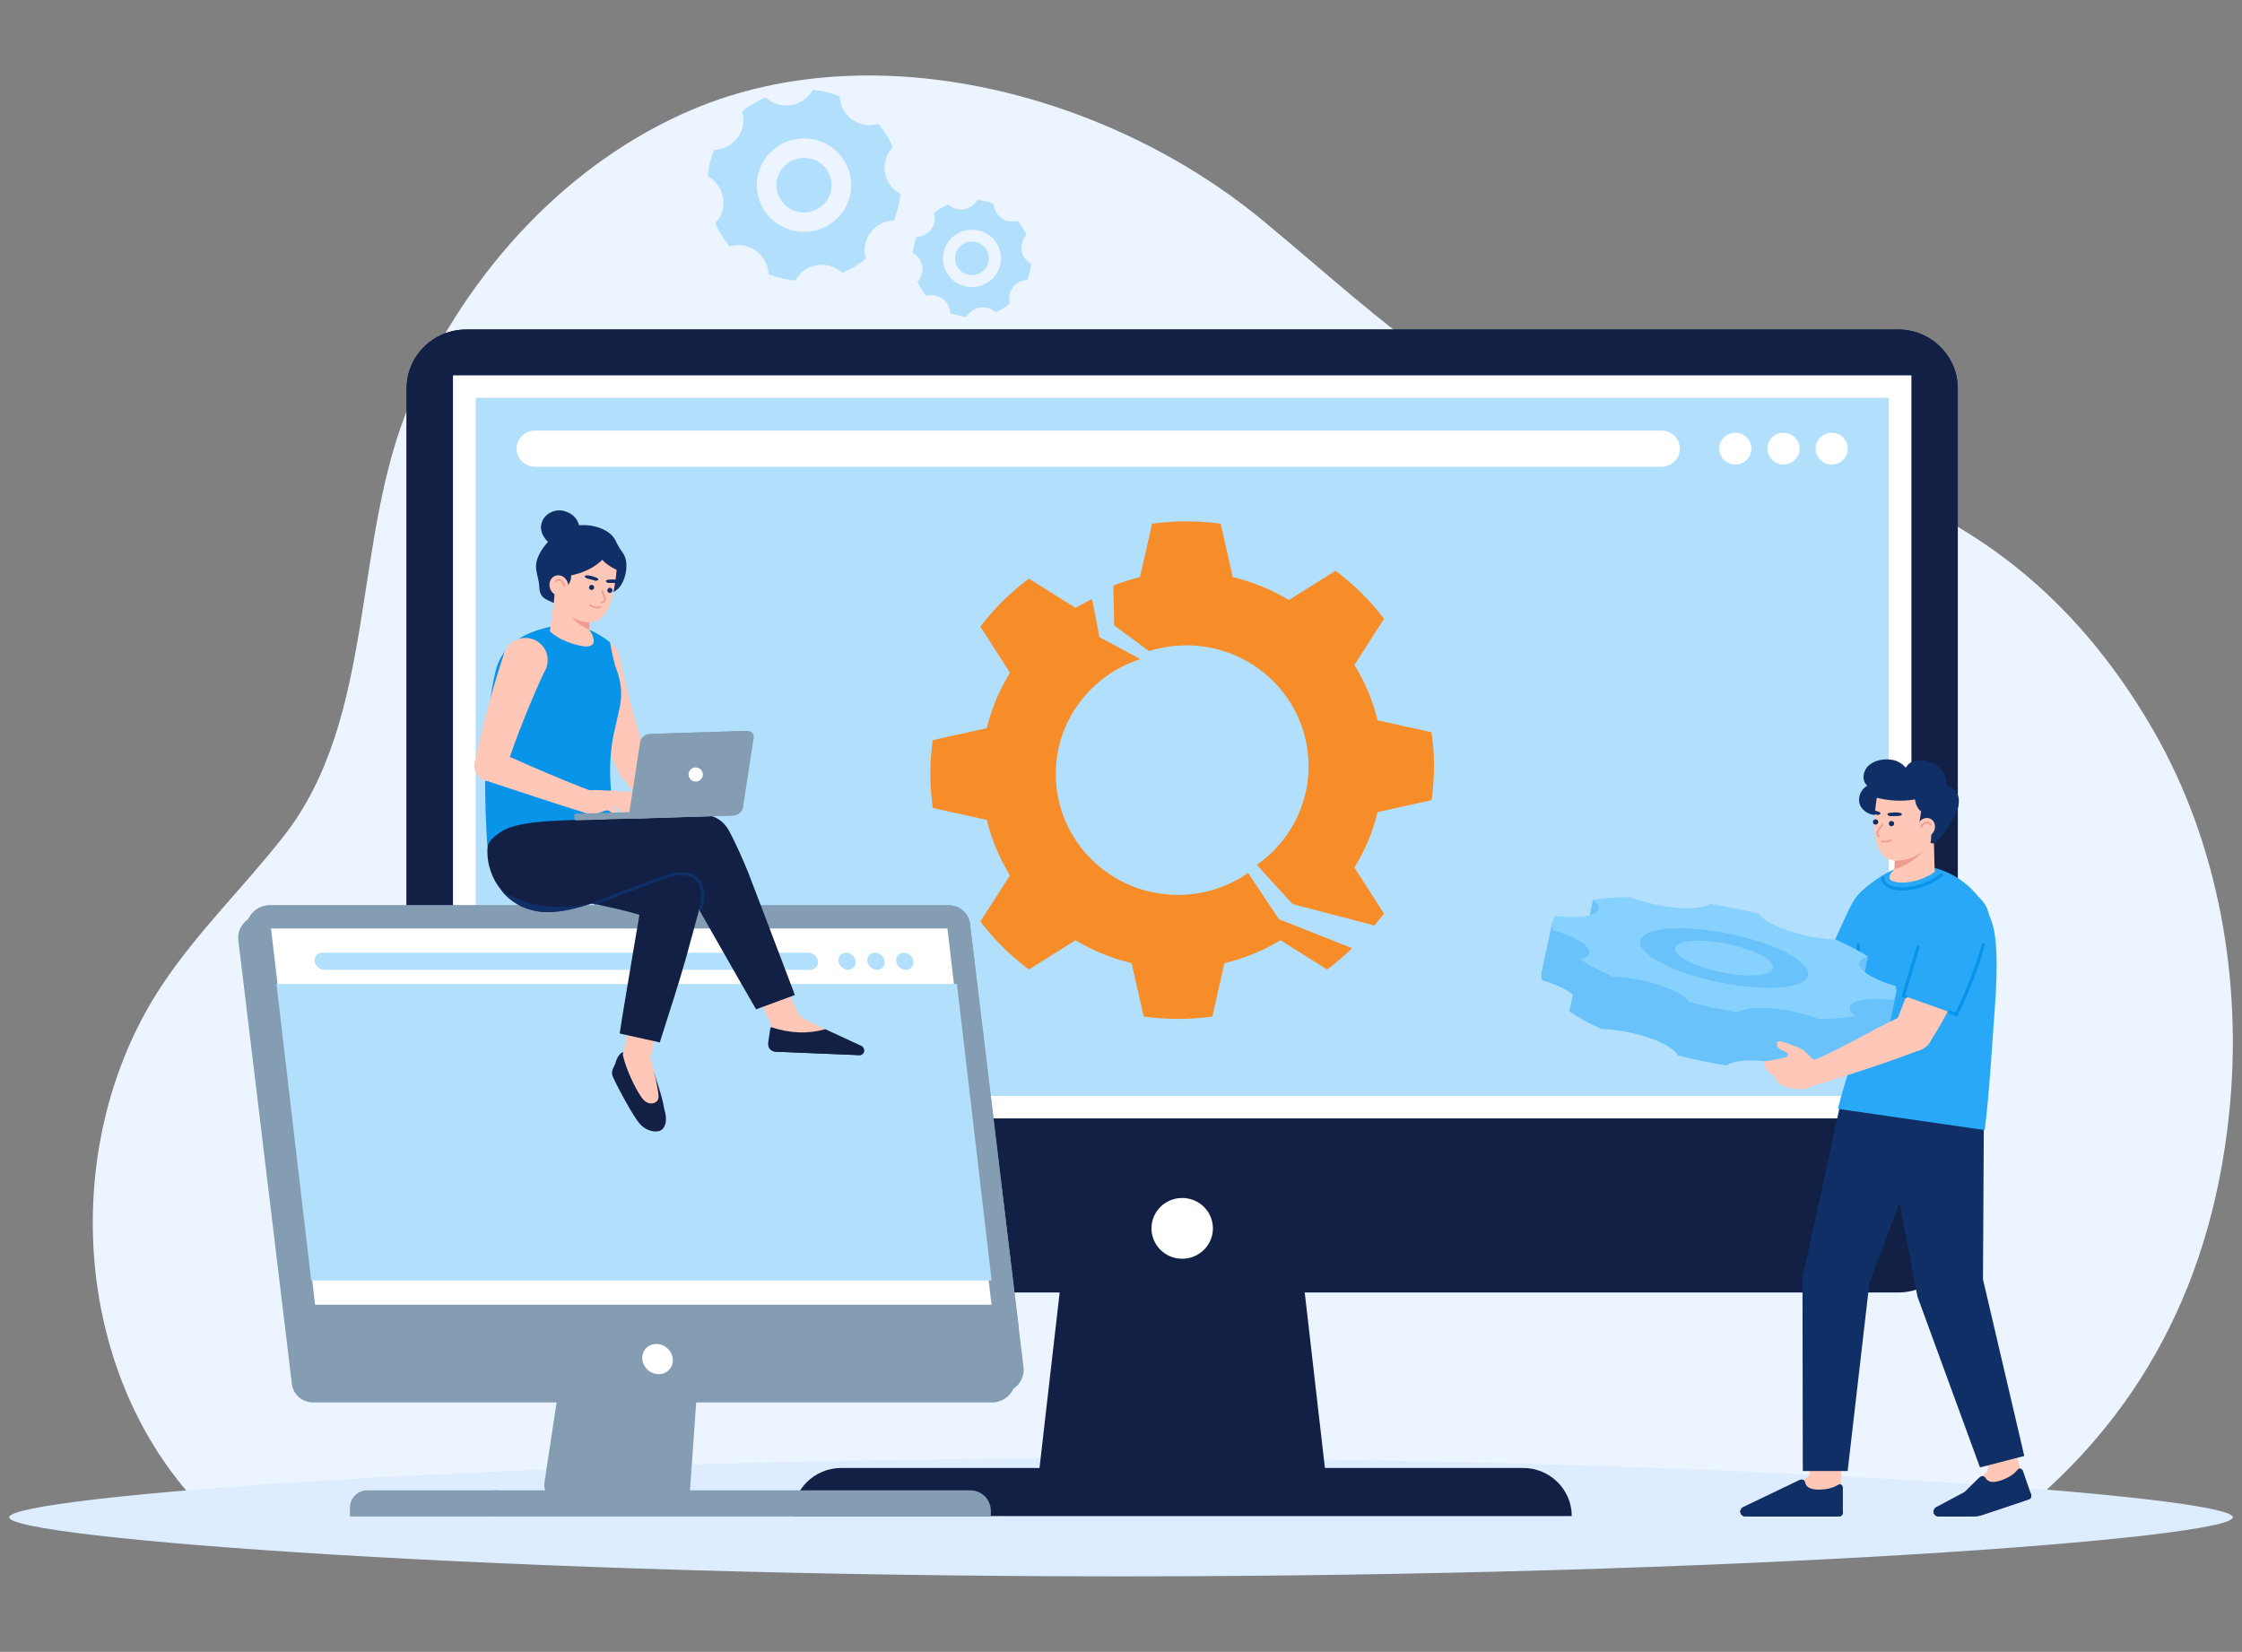 <svg xmlns="http://www.w3.org/2000/svg" width="490" height="361" viewBox="0 0 490 361" fill="none"><rect x="0" y="0" width="490" height="361" fill="#808080" stroke="none"/><g clip-path="url(#clip0_13806_54554)"><path d="M439.041 332.514H47.134C44.155 329.705 41.367 326.687 38.813 323.425C15.229 293.339 14.204 247.196 35.444 215.244C43.215 203.555 53.072 194.109 61.929 182.841C82.583 156.565 76.714 117.782 89.871 87.478C102.343 58.758 124.637 35.171 151.493 23.869C191.294 7.119 242.366 20.509 275.754 47.997C303.383 70.744 324.493 93.446 360.224 96.159C405.238 99.578 444.358 114.149 470.583 159.541C484.834 184.21 490.172 214.257 487.207 243.22C483.013 284.198 464.522 312.831 439.039 332.509L439.041 332.514Z" fill="#ECF5FF"></path><path d="M245 318.685C110.793 318.685 2 326.994 2 331.591C2 336.189 110.793 344.5 245 344.5C379.207 344.5 488 336.191 488 331.591C488 326.992 379.207 318.683 245 318.683V318.685Z" fill="#DDEDFF"></path><path d="M159.461 53.835C161.365 53.286 163.488 53.571 165.219 54.811C166.951 56.051 167.886 57.958 167.953 59.917C169.82 60.644 171.785 61.11 173.785 61.292C174.739 59.572 176.445 58.288 178.556 57.954C180.667 57.62 182.692 58.313 184.14 59.651C185.042 59.263 185.927 58.814 186.79 58.291C187.665 57.761 188.482 57.175 189.249 56.546C188.694 54.663 188.982 52.563 190.234 50.852C191.488 49.14 193.418 48.213 195.399 48.149C196.135 46.302 196.605 44.36 196.791 42.382C195.051 41.439 193.753 39.752 193.413 37.664C193.076 35.579 193.778 33.576 195.13 32.143C194.739 31.252 194.282 30.375 193.755 29.523C193.22 28.659 192.626 27.851 191.99 27.091C190.086 27.639 187.963 27.354 186.232 26.114C184.5 24.874 183.565 22.967 183.498 21.008C181.631 20.281 179.664 19.816 177.666 19.633C176.712 21.353 175.006 22.637 172.895 22.971C170.784 23.306 168.759 22.612 167.311 21.274C166.409 21.662 165.524 22.111 164.661 22.635C163.786 23.164 162.969 23.75 162.202 24.38C162.757 26.262 162.469 28.362 161.217 30.074C159.963 31.785 158.033 32.712 156.052 32.776C155.316 34.623 154.846 36.566 154.66 38.543C156.4 39.486 157.698 41.173 158.038 43.261C158.375 45.346 157.673 47.349 156.321 48.782C156.712 49.674 157.169 50.55 157.696 51.402C158.231 52.266 158.825 53.074 159.461 53.835ZM170.328 31.765C175.187 28.817 181.542 30.321 184.523 35.126C187.505 39.931 185.984 46.215 181.125 49.163C176.266 52.11 169.911 50.606 166.93 45.801C163.948 40.996 165.469 34.712 170.328 31.765Z" fill="#B2E0FC"></path><path d="M170.584 43.584C168.84 40.776 169.73 37.099 172.572 35.377C175.414 33.653 179.131 34.533 180.872 37.342C182.616 40.151 181.727 43.828 178.885 45.55C176.043 47.274 172.326 46.393 170.584 43.584Z" fill="#B2E0FC"></path><path d="M202.438 64.678C203.607 64.342 204.912 64.516 205.974 65.277C207.037 66.037 207.612 67.209 207.653 68.413C208.801 68.86 210.008 69.145 211.235 69.259C211.82 68.204 212.868 67.414 214.164 67.209C215.46 67.003 216.704 67.429 217.594 68.251C218.148 68.013 218.692 67.736 219.221 67.416C219.759 67.09 220.261 66.731 220.732 66.344C220.392 65.189 220.567 63.899 221.338 62.848C222.107 61.797 223.292 61.228 224.509 61.188C224.961 60.054 225.249 58.862 225.363 57.647C224.294 57.067 223.496 56.032 223.29 54.751C223.084 53.469 223.513 52.239 224.344 51.36C224.103 50.814 223.824 50.276 223.499 49.752C223.169 49.223 222.805 48.724 222.415 48.259C221.246 48.595 219.942 48.421 218.879 47.66C217.817 46.9 217.242 45.729 217.2 44.524C216.052 44.077 214.846 43.792 213.619 43.678C213.033 44.733 211.985 45.523 210.689 45.729C209.393 45.934 208.149 45.508 207.26 44.686C206.705 44.925 206.162 45.201 205.632 45.521C205.095 45.847 204.593 46.206 204.122 46.593C204.461 47.748 204.286 49.038 203.516 50.089C202.747 51.14 201.561 51.709 200.344 51.749C199.892 52.883 199.605 54.075 199.49 55.291C200.559 55.87 201.357 56.905 201.563 58.187C201.772 59.468 201.34 60.698 200.509 61.577C200.751 62.123 201.03 62.661 201.355 63.185C201.684 63.714 202.049 64.213 202.438 64.678ZM209.112 51.126C212.095 49.316 215.998 50.239 217.829 53.191C219.661 56.14 218.725 60 215.742 61.809C212.758 63.619 208.856 62.697 207.024 59.747C205.193 56.797 206.128 52.937 209.112 51.128V51.126Z" fill="#B2E0FC"></path><path d="M209.267 58.384C208.196 56.66 208.742 54.401 210.488 53.344C212.232 52.285 214.515 52.827 215.586 54.551C216.657 56.275 216.111 58.533 214.365 59.591C212.621 60.65 210.338 60.108 209.267 58.384Z" fill="#B2E0FC"></path><path d="M283.543 268.45H258.374H233.205L226.957 322.819H258.374H289.794L283.543 268.45Z" fill="#112044"></path><path d="M332.876 320.814H183.871C177.993 320.814 173.229 325.525 173.229 331.336H343.516C343.516 325.523 338.751 320.814 332.873 320.814H332.876Z" fill="#112044"></path><path d="M427.882 84.912V269.561C427.882 276.686 422.04 282.463 414.833 282.463H101.914C94.707 282.463 88.865 276.686 88.865 269.561V84.912C88.865 77.786 94.707 72.009 101.914 72.009H414.833C422.04 72.009 427.882 77.786 427.882 84.912Z" fill="#112044"></path><path d="M427.882 84.912V254.438H88.865V84.912C88.865 77.786 94.707 72.009 101.914 72.009H414.833C422.04 72.009 427.882 77.786 427.882 84.912Z" fill="#112044"></path><path d="M417.748 244.417V82.031L99.002 82.031V244.417L417.748 244.417Z" fill="white"></path><path d="M258.373 275.089C262.082 275.089 265.089 272.117 265.089 268.45C265.089 264.783 262.082 261.811 258.373 261.811C254.665 261.811 251.658 264.783 251.658 268.45C251.658 272.117 254.665 275.089 258.373 275.089Z" fill="white"></path><path d="M412.785 239.508V86.938L103.965 86.938V239.508L412.785 239.508Z" fill="#B2E0FC"></path><path d="M363.142 94.105H116.9C114.698 94.105 112.91 95.87 112.91 98.049C112.91 100.229 114.696 101.994 116.9 101.994H363.142C365.344 101.994 367.132 100.229 367.132 98.049C367.132 95.87 365.346 94.105 363.142 94.105Z" fill="white"></path><path d="M379.267 101.521C381.205 101.521 382.777 99.966 382.777 98.049C382.777 96.132 381.205 94.578 379.267 94.578C377.328 94.578 375.756 96.132 375.756 98.049C375.756 99.966 377.328 101.521 379.267 101.521Z" fill="white"></path><path d="M389.798 101.521C391.737 101.521 393.309 99.966 393.309 98.049C393.309 96.132 391.737 94.578 389.798 94.578C387.859 94.578 386.287 96.132 386.287 98.049C386.287 99.966 387.859 101.521 389.798 101.521Z" fill="white"></path><path d="M400.329 101.521C402.268 101.521 403.84 99.966 403.84 98.049C403.84 96.132 402.268 94.578 400.329 94.578C398.39 94.578 396.818 96.132 396.818 98.049C396.818 99.966 398.39 101.521 400.329 101.521Z" fill="white"></path><path d="M279.851 201.024L279.522 200.894L279.397 200.707L272.781 190.777C268.442 193.791 263.166 195.573 257.459 195.573C242.708 195.573 230.751 183.749 230.751 169.164C230.751 157.42 238.508 147.478 249.227 144.046L240.543 139.37L240.283 139.229L240.206 138.828L238.689 130.917C237.451 131.512 236.237 132.141 235.07 132.845L224.871 126.445L224.421 126.788C222.552 128.209 220.794 129.731 219.189 131.32C217.562 132.93 216.022 134.669 214.606 136.495L214.262 136.94L220.733 147.023C218.446 150.725 216.722 154.803 215.662 159.138L203.869 161.743L203.794 162.3C203.49 164.596 203.336 166.906 203.336 169.164C203.336 171.422 203.49 173.734 203.794 176.027L203.869 176.584L215.662 179.189C216.722 183.525 218.443 187.603 220.733 191.304L214.262 201.388L214.606 201.833C216.025 203.659 217.566 205.399 219.189 207.003C220.792 208.588 222.55 210.115 224.421 211.538L224.871 211.881L235.07 205.48C238.816 207.743 242.941 209.446 247.325 210.495L249.957 222.158L250.521 222.23C252.846 222.529 255.182 222.681 257.463 222.681C259.745 222.681 262.076 222.529 264.404 222.23L264.968 222.158L267.602 210.495C271.988 209.446 276.113 207.743 279.859 205.48L290.054 211.883L290.504 211.54C292.291 210.182 293.967 208.723 295.51 207.215L279.855 201.024H279.851Z" fill="#F78D29"></path><path d="M312.955 160.586L312.88 160.029L301.088 157.429C300.027 153.093 298.304 149.013 296.017 145.309L302.492 135.226L302.146 134.781C300.725 132.955 299.181 131.214 297.56 129.606C295.956 128.017 294.198 126.494 292.329 125.074L291.879 124.731L281.684 131.133C277.94 128.871 273.815 127.168 269.431 126.118L266.795 114.456L266.231 114.383C263.903 114.084 261.57 113.933 259.29 113.933C257.011 113.933 254.675 114.084 252.348 114.383L251.784 114.456L249.15 126.118C247.146 126.598 245.206 127.23 243.32 127.974L243.504 136.665L251.125 142.305C253.698 141.489 256.438 141.038 259.286 141.038C274.038 141.038 285.995 152.863 285.995 167.448C285.995 176.362 281.515 184.229 274.675 189.011L282.49 197.58L300.371 202.258C300.975 201.558 301.577 200.854 302.146 200.121L302.492 199.676L296.017 189.592C298.304 185.889 300.027 181.809 301.088 177.473L312.88 174.872L312.955 174.316C313.26 172.02 313.414 169.712 313.414 167.452C313.414 165.192 313.26 162.882 312.955 160.588V160.586Z" fill="#F78D29"></path><path d="M154.933 260.244L150.162 327.784L150.108 328.554H123.005C120.53 328.554 118.638 326.381 118.997 323.961L128.664 260.244H154.933Z" fill="#849DB3"></path><path d="M155.426 260.244L150.655 327.784H124.413C121.938 327.784 120.046 325.602 120.413 323.18L129.955 260.244H155.426Z" fill="#849DB3"></path><path d="M80.263 325.704C78.18 325.704 76.49 327.374 76.49 329.435V331.406H108.81V325.702H80.266L80.263 325.704Z" fill="#849DB3"></path><path d="M212.055 325.704H107.689V331.409H216.555V330.154C216.555 327.696 214.54 325.704 212.055 325.704Z" fill="#849DB3"></path><path d="M216.849 306.491H68.449C66.047 306.491 64.071 304.766 63.788 302.419L62.567 292.302L52.095 205.518C51.741 202.587 54.135 199.936 57.138 199.936H205.536C207.938 199.936 209.913 201.66 210.196 204.008L220.852 292.302L221.891 300.911C222.245 303.842 219.849 306.493 216.849 306.493V306.491Z" fill="#849DB3"></path><path d="M218.654 304.398H70.254C67.851 304.398 65.876 302.674 65.593 300.327L64.372 290.21L53.9 203.426C53.546 200.494 55.94 197.844 58.942 197.844H207.34C209.743 197.844 211.718 199.568 212.001 201.915L222.656 290.21L223.696 298.818C224.05 301.75 221.654 304.4 218.654 304.4V304.398Z" fill="#849DB3"></path><path d="M222.656 290.208H64.372L53.9 203.424C53.546 200.493 55.94 197.842 58.942 197.842H207.34C209.743 197.842 211.718 199.566 212.001 201.913L222.656 290.208Z" fill="#849DB3"></path><path d="M216.7 285.135L207.068 202.915H59.232L68.865 285.135H216.7Z" fill="white"></path><path d="M147.047 297.014C147.189 298.835 145.811 300.31 143.97 300.31C142.128 300.31 140.519 298.833 140.376 297.014C140.232 295.194 141.611 293.717 143.453 293.717C145.295 293.717 146.903 295.194 147.047 297.014Z" fill="white"></path><path d="M68.016 279.842L60.428 215.041H209.138L216.729 279.842H68.016Z" fill="#B2E0FC"></path><path d="M176.672 208.208H70.424C69.382 208.208 68.636 209.043 68.757 210.071C68.878 211.102 69.82 211.935 70.859 211.935H177.108C178.15 211.935 178.896 211.1 178.775 210.071C178.654 209.043 177.712 208.208 176.672 208.208Z" fill="#B2E0FC"></path><path d="M184.922 208.208C183.88 208.208 183.134 209.043 183.255 210.071C183.376 211.102 184.318 211.935 185.357 211.935C186.397 211.935 187.145 211.1 187.024 210.071C186.903 209.043 185.962 208.208 184.922 208.208Z" fill="#B2E0FC"></path><path d="M191.232 208.208C190.191 208.208 189.445 209.043 189.566 210.071C189.686 211.102 190.628 211.935 191.668 211.935C192.708 211.935 193.455 211.1 193.335 210.071C193.214 209.043 192.272 208.208 191.232 208.208Z" fill="#B2E0FC"></path><path d="M197.541 208.208C196.499 208.208 195.753 209.043 195.874 210.071C195.995 211.102 196.937 211.935 197.976 211.935C199.016 211.935 199.764 211.1 199.643 210.071C199.522 209.043 198.581 208.208 197.541 208.208Z" fill="#B2E0FC"></path><path d="M395.725 315.591L395.536 321.136C395.507 321.963 395.544 322.698 394.773 323.018L390.612 325.037C388.441 325.939 389.091 328.303 391.446 328.303H402.315V325.029L402.553 315.593H395.725V315.591Z" fill="#FFC7B7"></path><path d="M401.206 324.771C401.377 324.676 401.764 324.456 401.893 324.404C402.329 324.229 402.762 324.649 402.762 325.11V330.573C402.762 331.035 402.385 331.407 401.918 331.407H381.45C380.839 331.407 380.346 330.918 380.346 330.314C380.346 330.241 380.36 330.156 380.375 330.083C380.448 329.753 380.681 329.464 381.015 329.321L393.205 323.479C393.88 323.149 394.399 323.404 394.53 323.999C394.743 324.977 395.603 325.573 397.633 325.546C399.106 325.528 400.391 325.226 401.208 324.767L401.206 324.771Z" fill="#102F66"></path><path d="M402.762 330.085V330.573C402.762 331.032 402.385 331.406 401.918 331.406H381.45C380.839 331.406 380.346 330.918 380.346 330.314C380.346 330.241 380.36 330.156 380.375 330.083H402.762V330.085Z" fill="#102F66"></path><path d="M402.296 240.937L412.282 236.057L422.429 243.357L408.557 280.461L403.815 321.474H394.01L393.943 279.246L402.296 240.937Z" fill="#102F66"></path><path d="M433.039 315.082L434.368 319.991C434.599 320.793 434.51 321.468 433.882 322.015L430.599 325.249C428.834 326.793 430.22 328.824 432.451 328.076L442.744 324.622L441.477 320.88L439.504 312.912L433.039 315.08V315.082Z" fill="#FFC7B7"></path><path d="M422.604 330.083C422.689 329.748 422.914 329.456 423.251 329.316L429.344 326.069L432.544 322.947C433.079 322.417 433.659 322.5 433.967 323.03C434.109 323.267 434.292 323.448 434.517 323.587C434.884 323.824 435.378 323.921 436.025 323.838C436.419 323.797 436.899 323.685 437.421 323.504C438.803 323.016 439.918 322.32 440.551 321.636C440.678 321.483 440.974 321.148 441.072 321.065C441.438 320.758 441.974 321.023 442.128 321.456L443.184 324.522L443.903 326.626C444.057 327.073 443.818 327.546 443.382 327.686L434.157 330.785C432.929 331.196 431.642 331.408 430.346 331.408H423.687C423.066 331.408 422.572 330.92 422.572 330.307C422.572 330.237 422.587 330.154 422.601 330.085L422.604 330.083Z" fill="#102F66"></path><path d="M422.604 330.083H431.469C431.881 330.083 432.292 330.016 432.681 329.885L443.749 326.167L443.903 326.626C444.057 327.073 443.818 327.546 443.382 327.686L432.892 331.209C432.502 331.34 432.092 331.406 431.679 331.406H423.687C423.066 331.406 422.572 330.918 422.572 330.305C422.572 330.234 422.587 330.151 422.601 330.083H422.604Z" fill="#102F66"></path><path d="M442.417 318.192L433.389 279.578L433.574 246.324L421.807 239.385L411.195 242.198L419.052 283.311L432.735 320.693L442.417 318.192Z" fill="#102F66"></path><path d="M384.95 228.059L382.748 223.337C385.15 222.207 386.209 221.815 389.378 220.188C392.916 218.372 395.955 216.715 397.601 215.722L401.058 223.136C395.514 225.616 390.284 227.131 384.948 228.061L384.95 228.059Z" fill="#FFC7B7"></path><path d="M397.516 215.759C395.445 216.702 394.541 219.129 395.495 221.175C396.45 223.221 398.902 224.116 400.973 223.173C403.044 222.23 403.948 219.804 402.994 217.758C402.04 215.711 399.587 214.816 397.516 215.759Z" fill="#FFC7B7"></path><path d="M382.665 223.375C381.346 223.975 380.769 225.521 381.377 226.825C381.985 228.13 383.548 228.699 384.867 228.099C386.186 227.498 386.763 225.953 386.155 224.648C385.546 223.344 383.984 222.774 382.665 223.375Z" fill="#FFC7B7"></path><path d="M406.029 196.307C404.487 198.98 405.344 202.358 407.927 204.01C408.019 204.068 408.113 204.126 408.211 204.18C411.011 205.759 414.576 204.793 416.172 202.024C417.768 199.255 416.793 195.729 413.992 194.151C411.192 192.572 407.627 193.538 406.031 196.307H406.029Z" fill="#FFC7B7"></path><path d="M395.638 217.361C394.498 219.338 395.194 221.854 397.194 222.982C399.194 224.11 401.738 223.42 402.878 221.443C404.018 219.465 403.322 216.949 401.321 215.821C399.321 214.693 396.777 215.383 395.638 217.361Z" fill="#FFC7B7"></path><path d="M416.167 202.022C411.9 209.533 408.231 214.496 402.95 221.349L402.879 221.441L395.639 217.359C400.002 209.901 402.71 204.396 405.983 196.411L406.027 196.305L416.167 202.022Z" fill="#FFC7B7"></path><path d="M404.596 197.79C406.667 193.697 410.534 192.1 414.007 193.922C416.526 195.243 417.426 198.799 417.12 201.228C417.028 201.949 416.301 203.611 416.001 204.259C414.953 206.521 410.048 215.028 407.567 218.746L397.166 213.75C399.739 208.544 402.444 202.048 404.596 197.79Z" fill="#28A8F6"></path><path d="M401.678 242.335L433.774 246.972C434.739 239.607 435.481 226.94 435.981 220.207C436.483 213.451 436.499 208.586 436.029 204.676C435.235 198.089 430.418 191.705 422.777 189.651L414.054 189.975C411.639 190.872 407.409 193.899 405.903 195.798L406.43 222.172C405.782 230.617 403.747 233.986 401.678 242.337V242.335Z" fill="#28A8F6"></path><path d="M422.585 198.69C421.276 201.588 422.501 204.97 425.32 206.405C425.42 206.457 425.523 206.505 425.629 206.55C428.665 207.89 432.223 206.544 433.577 203.542C434.932 200.541 433.569 197.022 430.536 195.682C427.5 194.342 423.941 195.688 422.587 198.69H422.585Z" fill="#FFC7B7"></path><path d="M414.227 223.772C413.261 225.916 414.234 228.427 416.4 229.385C418.567 230.34 421.109 229.381 422.076 227.237C423.043 225.093 422.07 222.581 419.903 221.624C417.736 220.668 415.194 221.628 414.227 223.772Z" fill="#FFC7B7"></path><path d="M433.574 203.54C430.655 210.751 426.24 220.994 422.138 227.135L422.075 227.237L414.227 223.772C417.487 215.861 420.463 207.481 422.548 198.802L422.581 198.688L433.574 203.54Z" fill="#FFC7B7"></path><path d="M421.77 198.062C423.062 194.906 426.975 193.494 430.509 194.906C433.248 196.001 434.759 198.484 434.788 201.01C434.797 201.76 434.624 202.485 434.407 203.191C433.651 205.646 433.044 208.085 432.188 210.52C430.99 213.927 429.077 218.428 427.536 221.7L416.014 217.597C418.016 211.98 419.468 205.434 421.216 199.828L421.766 198.062H421.77Z" fill="#28A8F6"></path><path d="M406.296 218.061C406.315 218.063 406.332 218.065 406.35 218.065C406.544 218.061 406.698 217.903 406.696 217.71L406.482 206.465C406.48 206.272 406.313 206.122 406.123 206.122C405.929 206.126 405.775 206.284 405.777 206.477L405.992 217.722C405.996 217.897 406.127 218.038 406.296 218.061Z" fill="#0894E9"></path><path d="M427.705 222.131L427.849 221.867C429.41 219.019 432.673 211.135 433.81 206.494C433.856 206.307 433.714 206.129 433.55 206.072C433.36 206.027 433.171 206.143 433.125 206.328C432.068 210.636 428.97 218.238 427.37 221.268L426.212 220.855C426.047 220.784 425.826 220.884 425.759 221.065C425.693 221.246 425.789 221.445 425.972 221.511L427.703 222.128L427.705 222.131Z" fill="#0894E9"></path><path d="M416.409 218.106C416.586 218.156 416.773 218.063 416.836 217.89C416.902 217.71 416.807 217.51 416.625 217.444L416.452 217.381L419.523 207.088C419.58 206.903 419.471 206.71 419.286 206.656C419.115 206.633 418.903 206.706 418.848 206.891L415.59 217.813L416.388 218.098C416.388 218.098 416.404 218.104 416.413 218.106H416.409Z" fill="#0894E9"></path><path d="M382.228 223.635C381.026 224.395 380.676 225.976 381.445 227.164C382.214 228.352 383.812 228.699 385.014 227.939C386.216 227.178 386.566 225.598 385.797 224.409C385.028 223.221 383.43 222.874 382.228 223.635Z" fill="#FFC7B7"></path><path d="M374.246 232.179C374.386 232.239 374.563 232.274 374.706 232.27C374.973 232.264 375.225 232.181 375.446 232.108C375.988 231.93 376.53 231.747 377.055 231.518C377.232 231.439 377.398 231.352 377.561 231.263C377.828 231.119 378.08 230.982 378.371 230.905C379.384 230.633 380.547 230.293 381.561 229.663C381.822 229.501 382.072 229.322 382.32 229.142C382.807 228.791 383.368 228.46 383.939 228.325C384.332 228.232 384.664 228.016 384.984 227.808L383.518 223.236C382.92 223.296 381.657 223.084 380.978 222.681C380.68 222.505 380.388 222.297 380.059 222.158C379.913 222.095 379.759 222.043 379.596 222.008C379.088 221.894 378.569 221.834 378.051 221.775L377.284 221.688C377.082 221.665 376.878 221.651 376.671 221.636C376.505 221.624 376.34 221.613 376.173 221.597C376.113 221.591 376.042 221.576 375.967 221.561C375.715 221.514 375.4 221.451 375.182 221.607C375.059 221.692 374.981 221.842 374.971 222.016C374.948 222.426 375.271 222.752 375.602 222.893C375.882 223.011 376.169 223.038 376.448 223.063L376.611 223.08C376.723 223.092 377.009 223.13 377.238 223.225C377.598 223.377 377.54 223.543 377.515 223.616C377.228 224.449 375.557 224.877 374.713 224.987C373.492 225.147 372.071 225.317 370.669 225.305C370.285 225.311 369.858 225.344 369.606 225.658C369.448 225.853 369.45 226.026 369.477 226.136C369.525 226.321 369.691 226.487 369.937 226.589C370.046 226.634 370.162 226.666 370.273 226.676C371.569 226.807 372.883 226.855 374.188 226.821C373.792 226.994 373.367 227.091 372.925 227.193C372.531 227.285 372.167 227.351 371.802 227.418C371.492 227.476 371.179 227.532 370.871 227.598L370.656 227.636C370.417 227.671 370.148 227.713 369.975 227.835C369.839 227.931 369.766 228.084 369.764 228.263C369.764 228.487 369.877 228.718 370.056 228.849C370.114 228.892 370.181 228.93 370.252 228.959C370.498 229.063 370.775 229.071 371.035 229.069C372.117 229.067 373.198 228.907 374.242 228.753C374.473 228.72 374.704 228.685 374.936 228.654C374.19 229.264 373.196 229.584 372.229 229.894L372.058 229.948C371.4 230.162 371.44 230.515 371.485 230.658C371.544 230.835 371.696 230.947 371.781 231.001C371.831 231.032 371.883 231.059 371.94 231.082C372.335 231.248 372.794 231.198 373.192 231.126C374.079 230.964 374.944 230.706 375.771 230.357C375.336 230.708 374.813 230.982 374.367 231.215C374.242 231.279 374.088 231.36 373.988 231.506C373.886 231.657 373.892 231.784 373.915 231.863C373.954 231.992 374.067 232.102 374.244 232.177L374.246 232.179Z" fill="#FFC7B7"></path><path d="M381.695 225.693C381.756 225.656 381.791 225.583 381.774 225.51C381.756 225.415 381.662 225.355 381.566 225.373C380.31 225.627 379.028 225.116 378.297 224.075C378.243 223.996 378.118 223.982 378.051 224.031C377.97 224.087 377.951 224.196 378.005 224.274C378.816 225.429 380.241 225.995 381.633 225.716C381.654 225.712 381.674 225.704 381.691 225.693H381.695Z" fill="#EF9B8F"></path><path d="M415.721 194.632C418.525 194.632 421.905 193.5 423.936 191.878L424.478 191.446C424.63 191.325 424.653 191.105 424.53 190.955C424.409 190.806 424.186 190.783 424.034 190.903L423.492 191.336C421.248 193.126 417.213 194.271 414.435 193.841C412.791 193.585 411.931 192.923 411.875 191.869C411.864 191.678 411.716 191.529 411.504 191.539C411.31 191.549 411.16 191.714 411.17 191.905C411.212 192.709 411.679 194.117 414.325 194.528C414.762 194.595 415.231 194.63 415.717 194.63L415.721 194.632Z" fill="#0894E9"></path><path d="M422.829 190.521C420.788 192.152 417.093 193.197 414.602 192.808C414.197 192.746 412.972 192.555 412.933 191.815C412.891 191.005 414.054 189.973 414.054 189.973L414.391 178.144L422.513 177.317L422.625 182.357L422.829 190.521Z" fill="#FFC7B7"></path><path d="M422.626 182.359C420.966 186.08 417.865 188.886 414.055 189.973L414.392 178.144L422.514 177.317L422.626 182.357V182.359Z" fill="#EF9B8F"></path><path d="M428 174.06C427.714 173.117 426.919 172.037 425.493 171.605C425.391 169.334 424.487 167.811 422.395 166.729C421.343 166.185 419.687 165.967 418.53 166.249C417.684 166.455 416.916 167.022 416.52 167.762C415.799 166.976 414.918 166.343 413.801 166.102C411.813 165.67 409.569 166.162 408.311 167.39C407.127 168.543 406.838 170.649 408.107 171.713C406.663 172.481 405.938 174.328 406.486 175.836C407.036 177.347 408.977 178.373 410.596 178.084L423.052 184.137C424.927 182.347 427.012 179.141 427.833 176.896C428.112 176.131 428.233 174.841 427.998 174.064L428 174.06Z" fill="#102F66"></path><path d="M425.483 177.357C424.889 181.389 422.516 185.266 418.272 187.25C415.989 188.317 412.657 188.612 411.226 186.597C409.948 184.8 409.626 182.432 409.663 180.22C409.703 177.879 409.93 175.542 410.384 173.248C411.026 169.999 414.588 167.791 419.097 168.449C424.164 169.189 426.1 173.18 425.483 177.359V177.357Z" fill="#FFC7B7"></path><path d="M425.906 177.423C425.512 180.099 424.403 182.392 422.87 184.376L421.93 184.245C422.116 183.101 422.184 181.888 421.876 181.379L419.384 180.598L419.865 177.328C419.195 176.85 418.615 175.753 418.532 174.685L418.501 174.708C415.894 175.192 412.552 175.049 409.781 174.226C409.833 173.867 409.9 173.512 409.965 173.169C410.679 169.581 414.621 167.375 419.14 168.025C423.993 168.738 426.643 172.417 425.906 177.423Z" fill="#102F66"></path><path d="M422.686 181.609C422.195 182.664 421.024 183.171 420.074 182.737C419.123 182.303 418.751 181.096 419.242 180.041C419.734 178.985 420.905 178.479 421.855 178.913C422.807 179.345 423.178 180.554 422.686 181.609Z" fill="#FFC7B7"></path><path d="M419.902 181.013C419.902 181.013 419.887 181.013 419.881 181.009C419.785 180.988 419.727 180.897 419.746 180.804C419.783 180.625 419.854 180.455 419.956 180.299C420.298 179.771 420.937 179.486 421.5 179.64C421.596 179.665 421.69 179.703 421.777 179.754C421.952 179.856 422.094 180.002 422.19 180.18C422.235 180.265 422.202 180.371 422.117 180.417C422.031 180.461 421.925 180.432 421.879 180.346C421.813 180.224 421.719 180.128 421.6 180.058C421.542 180.022 421.477 179.997 421.41 179.981C420.992 179.869 420.517 180.087 420.254 180.49C420.177 180.61 420.121 180.741 420.092 180.878C420.073 180.966 419.989 181.024 419.902 181.015V181.013Z" fill="#EF9B8F"></path><path d="M410.134 179.096C409.832 178.979 409.49 179.129 409.374 179.428C409.257 179.727 409.407 180.064 409.709 180.18C410.011 180.296 410.353 180.147 410.469 179.848C410.586 179.549 410.436 179.212 410.134 179.096Z" fill="#102F66"></path><path d="M413.605 179.453C413.303 179.337 412.961 179.486 412.844 179.785C412.728 180.085 412.878 180.421 413.18 180.537C413.482 180.654 413.824 180.504 413.94 180.205C414.057 179.906 413.907 179.569 413.605 179.453Z" fill="#102F66"></path><path d="M415.651 177.909C415.635 177.787 415.485 177.702 415.341 177.668C414.672 177.506 413.991 177.523 413.316 177.608C413.078 177.637 412.439 177.664 412.509 177.982C412.555 178.188 412.911 178.369 413.145 178.369C413.666 178.366 414.189 178.352 414.707 178.325C415.001 178.308 415.708 178.319 415.651 177.912V177.909Z" fill="#102F66"></path><path d="M407.915 177.114C407.957 176.996 408.121 176.946 408.269 176.942C408.957 176.919 409.621 177.075 410.263 177.295C410.49 177.372 411.111 177.527 410.976 177.827C410.888 178.02 410.503 178.124 410.273 178.074C409.763 177.966 409.257 177.845 408.752 177.712C408.467 177.638 407.775 177.503 407.915 177.116V177.114Z" fill="#102F66"></path><path d="M410.721 182.995C410.698 182.991 410.675 182.982 410.654 182.97C410.332 182.762 410.138 182.515 410.079 182.235C410.025 181.981 410.088 181.717 410.265 181.456C410.363 181.308 410.507 181.127 410.667 180.926C410.863 180.681 411.084 180.404 411.275 180.118C411.327 180.039 411.438 180.014 411.519 180.07C411.598 180.124 411.623 180.232 411.567 180.311C411.367 180.608 411.142 180.89 410.942 181.14C410.788 181.333 410.65 181.505 410.557 181.647C410.436 181.827 410.39 182.002 410.423 182.162C410.461 182.347 410.609 182.523 410.848 182.677C410.93 182.729 410.952 182.837 410.9 182.918C410.861 182.978 410.79 183.005 410.721 182.995Z" fill="#EF9B8F"></path><path d="M411.202 184.04C411.202 184.04 411.21 184.044 411.214 184.044C411.756 184.204 412.962 184.117 413.514 183.672C413.589 183.612 413.602 183.502 413.539 183.427C413.479 183.354 413.369 183.34 413.291 183.402C412.846 183.761 411.775 183.847 411.314 183.712C411.22 183.685 411.123 183.736 411.095 183.83C411.068 183.917 411.116 184.009 411.202 184.042V184.04Z" fill="#EF9B8F"></path><path d="M337.709 210.911C341.166 211.322 344.27 211.185 345.956 210.4C347.642 209.614 347.512 208.364 345.973 207.057C348.302 206.617 351.004 206.355 353.998 206.28C356.942 207.452 360.707 208.349 364.312 208.624C367.912 208.898 370.518 208.484 371.677 207.626C373.421 207.907 375.194 208.229 376.99 208.599C378.811 208.975 380.59 209.384 382.326 209.822C383.032 211.064 385.249 212.473 388.658 213.647C392.068 214.82 395.881 215.485 399.056 215.577C401.765 216.827 404.136 218.136 406.088 219.459C404.142 220.047 403.513 221.142 404.734 222.525C405.953 223.909 408.738 225.263 412.072 226.252C412.203 226.838 412.222 227.411 412.105 227.968C411.987 228.531 411.732 229.057 411.368 229.549C407.911 229.138 404.807 229.275 403.121 230.06C401.436 230.845 401.565 232.096 403.105 233.402C400.775 233.843 398.073 234.105 395.079 234.179C392.135 233.008 388.37 232.11 384.766 231.836C381.165 231.562 378.559 231.975 377.4 232.833C375.656 232.553 373.883 232.231 372.087 231.861C370.266 231.485 368.487 231.076 366.752 230.637C366.045 229.395 363.828 227.987 360.42 226.813C357.009 225.639 353.196 224.975 350.021 224.883C347.31 223.633 344.941 222.324 342.989 221.001C344.935 220.413 345.564 219.318 344.343 217.934C343.124 216.551 340.339 215.196 337.005 214.208C336.874 213.622 336.855 213.048 336.972 212.492C337.091 211.929 337.345 211.403 337.709 210.911Z" fill="#69C2F9"></path><path d="M345.481 202.909L339.26 201.629L336.949 212.599L345.206 214.189L354.751 220.271L383.789 229.405L400.421 228.228L408.257 227.176L412.081 228.078L414.391 217.105L408.418 215.873L400.809 216.42L387.891 218.435L373.55 217.994L359.262 211.278L350.438 206.484L345.481 202.909Z" fill="#69C2F9"></path><path d="M398.142 219.289L406.086 219.459L408.278 209.056L400.63 207.479L387.976 204.294L376.284 201.064L357.98 199.292L348.163 196.656L345.971 207.057L353.311 209.035L373.421 216.353L392.212 218.067L398.142 219.289Z" fill="#69C2F9"></path><path d="M345.374 209.677L342.988 220.996C344.936 222.32 347.305 223.637 350.02 224.883L352.437 213.41C350.114 212.375 348.037 211.307 346.264 210.238C345.959 210.053 345.657 209.86 345.372 209.677H345.374Z" fill="#69C2F9"></path><path d="M369.196 219.017L366.748 230.633C368.482 231.076 370.261 231.489 372.084 231.865C373.88 232.235 375.651 232.553 377.399 232.837L379.849 221.212C378.101 220.928 376.332 220.602 374.536 220.232C372.711 219.856 370.932 219.451 369.196 219.019V219.017Z" fill="#69C2F9"></path><path d="M397.495 222.7L395.076 234.181C398.072 234.102 400.772 233.841 403.102 233.398L405.487 222.079C405.162 222.135 404.837 222.18 404.494 222.232C402.418 222.511 400.06 222.675 397.495 222.702V222.7Z" fill="#69C2F9"></path><path d="M339.256 201.623L336.966 212.491C336.847 213.05 336.87 213.619 337.003 214.211L339.316 203.235C339.174 202.688 339.145 202.146 339.256 201.623Z" fill="#69C2F9"></path><path d="M413.676 218.572L411.363 229.549C411.724 229.059 411.976 228.537 412.097 227.968L414.386 217.099C414.274 217.631 414.03 218.117 413.676 218.572Z" fill="#69C2F9"></path><path d="M364.732 213.684L386.17 218.1L387.545 211.575L366.108 207.159L364.732 213.684Z" fill="#69C2F9"></path><path d="M339.26 201.629C339.149 202.148 339.176 202.687 339.316 203.237C342.652 204.207 345.448 205.512 346.683 206.825C347.919 208.138 347.306 209.155 345.373 209.679C347.337 210.944 349.717 212.201 352.436 213.408C355.603 213.535 359.416 214.208 362.832 215.35C366.247 216.493 368.477 217.841 369.2 219.015C370.935 219.449 372.717 219.856 374.538 220.232C376.334 220.602 378.105 220.926 379.849 221.213C380.99 220.423 383.584 220.07 387.18 220.373C390.777 220.677 394.544 221.568 397.496 222.704C400.479 222.673 403.171 222.463 405.488 222.081C403.936 220.837 403.79 219.665 405.461 218.95C407.13 218.236 410.226 218.148 413.679 218.578C414.035 218.123 414.281 217.635 414.393 217.108C414.504 216.588 414.477 216.05 414.337 215.5C411.001 214.53 408.205 213.225 406.97 211.912C405.734 210.599 406.347 209.581 408.28 209.058C406.315 207.793 403.936 206.536 401.217 205.329C398.05 205.202 394.237 204.529 390.82 203.387C387.405 202.244 385.176 200.896 384.455 199.722C382.72 199.288 380.938 198.881 379.117 198.505C377.321 198.135 375.55 197.811 373.806 197.524C372.665 198.314 370.071 198.667 366.474 198.364C362.878 198.06 359.111 197.169 356.159 196.033C353.175 196.064 350.484 196.274 348.167 196.656C349.719 197.9 349.865 199.072 348.194 199.787C346.525 200.501 343.429 200.588 339.976 200.158C339.62 200.613 339.374 201.101 339.262 201.629H339.26ZM358.497 205.591C359.113 202.664 367.82 201.98 377.942 204.066C388.066 206.152 395.771 210.215 395.154 213.142C394.537 216.069 385.83 216.752 375.709 214.667C365.585 212.581 357.88 208.518 358.497 205.591Z" fill="#87D1FF"></path><path d="M387.57 211.591C387.925 209.878 383.413 207.501 377.493 206.283C371.574 205.065 366.487 205.467 366.132 207.181C365.778 208.894 370.289 211.271 376.209 212.489C382.129 213.707 387.215 213.305 387.57 211.591Z" fill="#87D1FF"></path><path d="M396.481 231.637C395.087 232.185 394.406 233.747 394.96 235.125C395.515 236.504 397.094 237.177 398.488 236.629C399.882 236.08 400.563 234.518 400.009 233.141C399.455 231.761 397.875 231.088 396.481 231.637Z" fill="#FFC7B7"></path><path d="M397.132 231.61C396.646 231.662 396.469 231.606 395.703 230.978C394.934 230.349 394.409 229.534 393.509 229.115C392.929 228.845 392.327 228.637 391.723 228.429C391.446 228.336 390.54 228.003 390.135 227.875C389.825 227.777 388.987 227.434 388.664 227.565C388.531 227.621 388.439 227.75 388.398 227.891C388.283 228.276 388.379 228.791 388.721 229.075C389.031 229.333 389.267 229.418 389.652 229.59C389.875 229.69 390.281 229.834 390.535 230.066C390.681 230.195 390.777 230.345 390.763 230.513C390.763 230.583 390.742 230.662 390.688 230.737C390.408 231.134 389.835 231.192 389.258 231.315C388.202 231.541 387.131 231.662 386.081 231.928C385.877 231.979 385.641 232.027 385.475 231.903C385.558 233.051 386.114 234.123 387.1 234.757C387.344 234.915 387.61 235.046 387.8 235.264C387.983 235.476 388.075 235.75 388.206 235.995C388.733 236.971 389.877 237.439 390.963 237.713C392.117 238.004 393.359 238.147 394.538 237.91C395.711 237.674 396.638 236.967 397.847 236.799C397.905 235.929 397.132 231.61 397.13 231.61H397.132Z" fill="#FFC7B7"></path><path d="M398.645 236.585L396.516 231.668C399.522 230.394 403.81 228.199 408.004 225.92C411.571 223.98 414.773 222.401 416.599 221.628L419.941 229.347C412.525 232.2 405.775 234.375 398.691 236.573L398.645 236.587V236.585Z" fill="#FFC7B7"></path><path d="M416.511 221.665C414.355 222.577 413.357 225.045 414.28 227.177C415.203 229.308 417.699 230.297 419.855 229.383C422.011 228.471 423.009 226.003 422.086 223.872C421.163 221.74 418.667 220.751 416.511 221.665Z" fill="#FFC7B7"></path><path d="M396.428 231.705C395.055 232.287 394.417 233.859 395.007 235.216C395.595 236.575 397.184 237.204 398.557 236.622C399.93 236.041 400.568 234.468 399.978 233.112C399.389 231.755 397.801 231.124 396.428 231.705Z" fill="#FFC7B7"></path><path d="M124.437 133.371C124.674 133.394 124.906 133.387 125.11 133.338C125.851 133.157 125.933 132.054 126.445 131.553C127.612 130.419 128.731 130.134 130.306 130.122C132.221 130.105 133.981 129.748 135.115 128.638C136.763 127.024 137.615 122.951 136.173 120.915C135.425 119.857 135.042 119.222 134.548 118.173C133.194 115.296 128.408 114.153 125.091 115.057C123.41 115.516 121.859 116.399 120.611 117.564C118.99 119.076 117.138 121.524 117.147 123.786C117.151 124.951 117.563 126.108 117.759 127.253C117.926 128.227 117.778 129.328 118.401 130.182C119.038 131.057 120.22 131.341 121.195 131.85C121.809 132.172 122.362 132.598 122.976 132.92C123.351 133.117 123.91 133.319 124.437 133.371Z" fill="#102F66"></path><path d="M118.258 115.686C118.444 117.215 119.719 118.607 121.009 119.425C122.15 120.148 124.351 120.416 125.547 119.679C127.378 118.548 127.011 115.362 126.159 113.785C125.544 112.647 124.409 111.947 123.138 111.647C120.542 111.035 117.944 113.093 118.258 115.686Z" fill="#102F66"></path><path d="M168.624 224.06L164.715 216.015L170.828 213.729L174.189 220.944C174.647 221.941 175.266 222.457 176.08 222.872L181.677 225.654C183.021 226.337 182.481 228.348 180.972 228.286L168.103 227.754L168.624 224.062V224.06Z" fill="#FFC7B7"></path><path d="M167.885 227.93C167.86 228.169 167.881 228.383 167.944 228.597C168.129 229.283 168.75 229.804 169.506 229.835L187.833 230.594C188.375 230.616 188.837 230.168 188.862 229.576C188.862 229.534 188.866 229.49 188.852 229.461C188.839 229.094 188.639 228.759 188.302 228.591L180.378 224.926C176.503 226.011 172.696 225.826 168.683 224.523C168.537 224.476 168.383 224.567 168.36 224.717L167.883 227.93H167.885Z" fill="#112044"></path><path d="M167.943 228.597C168.129 229.283 168.75 229.804 169.506 229.835L187.833 230.594C188.374 230.616 188.837 230.168 188.862 229.576C188.862 229.534 188.866 229.49 188.852 229.461L167.941 228.597H167.943Z" fill="#112044"></path><path d="M134.803 232.775L134.461 232.515L133.949 233.587C133.695 234.121 133.686 234.734 133.926 235.274C135.093 237.9 138.174 243.494 139.572 245.295C140.549 246.552 141.924 247.275 143.347 247.275C143.36 247.275 143.375 247.275 143.387 247.275C145.681 247.275 145.891 244.456 145.187 242.482L134.801 232.777L134.803 232.775Z" fill="#112044"></path><path d="M140.029 230.889L136.12 230.014C135.587 229.954 134.462 231.402 134.32 233.487C134.32 233.487 138.685 242.397 140.431 244.647C142.402 247.186 145.384 246.488 145.298 243.639C145.211 240.667 143.259 235.745 143 234.381L140.027 230.887L140.029 230.889Z" fill="#112044"></path><path d="M142.213 231.125L143.665 223.651L137.938 222.145L136.121 230.486C136.775 233.828 139.428 239.088 140.663 240.378C141.984 241.76 143.936 241.134 143.936 239.682C143.936 238.486 143.097 234.57 142.215 231.128L142.213 231.125Z" fill="#FFC7B7"></path><path d="M125.994 145.957C126.847 148.481 129.605 149.844 132.157 149.001C134.71 148.157 136.087 145.43 135.235 142.906C134.383 140.382 131.624 139.019 129.072 139.862C126.519 140.706 125.142 143.433 125.994 145.957Z" fill="#FFC7B7"></path><path d="M138.399 170.896C140.301 170.896 141.843 169.371 141.843 167.489C141.843 165.608 140.301 164.083 138.399 164.083C136.497 164.083 134.955 165.608 134.955 167.489C134.955 169.371 136.497 170.896 138.399 170.896Z" fill="#FFC7B7"></path><path d="M135.236 142.906L135.272 143.07C136.949 150.966 139.085 158.758 141.668 166.411L135.134 168.568L135.099 168.493C131.64 161.187 128.611 153.69 126.023 146.039L125.996 145.955L135.239 142.904L135.236 142.906Z" fill="#FFC7B7"></path><path d="M168.268 222.696C165.615 217.93 162.517 212.999 158.531 207.199C156.404 204.103 154.739 200.655 153.129 197.319C152.235 195.466 151.31 193.55 150.314 191.71C149.512 190.226 148.589 188.791 147.699 187.403C146.635 185.743 145.532 184.028 144.641 182.235C145.501 181.823 148.264 180.506 148.301 180.488C149.549 179.892 150.822 179.524 152.087 179.393C152.262 179.374 152.435 179.36 152.604 179.351C155.331 179.196 157.085 180.143 158.296 182.426C159.756 185.18 161 188.108 162.203 190.939L162.798 192.339C164.924 197.314 172.783 218.29 173.772 220.934L168.268 222.696Z" fill="#FFC7B7"></path><path d="M152.269 197.649L150.675 203.532L149.279 208.619C148.167 212.703 145.671 220.606 144.05 225.61L137.918 224.565C138.566 219.673 138.989 214.752 139.426 209.943L139.764 206.137C139.918 204.492 140.145 202.763 140.412 200.979C140.681 199.265 140.977 197.536 141.3 195.835L141.51 194.651C141.847 192.769 142.202 190.833 142.82 188.963C142.877 188.795 142.933 188.629 143.004 188.46C145.246 189.269 147.417 190.077 149.488 191.165C150.334 191.612 151.277 192.198 151.813 193.213C152.505 194.566 152.39 196.057 152.265 197.647L152.269 197.649Z" fill="#FFC7B7"></path><path d="M116.905 195.268C122.732 196.151 134.1 198.145 139.73 199.934C141.109 200.372 145.249 201.675 145.249 201.675L151.766 197.516C151.991 195.881 152.218 194.331 151.595 192.85C151.154 191.799 150.335 191.119 149.393 190.529C147.399 189.26 145.443 187.931 143.228 187.135C142.426 186.846 141.761 186.659 141.007 186.371C139.213 185.687 130.673 182.623 130.673 182.623L131.087 177.639C131.087 177.639 113.559 176.709 109.771 176.395L109.394 178.784C107.896 184.881 110.606 194.312 116.905 195.266V195.268Z" fill="#112044"></path><path d="M173.726 217.448C171.134 210.551 163.425 190.417 163.425 190.417C162.213 187.565 160.961 184.613 159.475 181.813C158.123 179.264 156.062 178.022 153.17 178.018C152.777 178.018 152.37 178.04 151.947 178.084C150.533 178.232 149.112 178.641 147.724 179.301L142.863 181.622C142.863 181.622 148.362 190.893 149.141 192.335C150.122 194.148 163.032 216.825 165.246 220.579L173.728 217.45L173.726 217.448Z" fill="#112044"></path><path d="M152.466 192.623C151.764 191.267 150.551 190.511 149.574 190.004C147.37 188.845 141.967 187.019 141.967 187.019C141.967 187.019 136.169 220.628 135.439 225.87L144.199 227.812C145.78 222.905 148.839 213.349 150.037 208.953C150.866 205.91 151.693 202.879 152.524 199.834C153.17 197.466 153.658 194.925 152.466 192.621V192.623Z" fill="#112044"></path><path d="M109.622 194.62V194.624C111.643 197.042 114.523 198.741 117.881 199.161C121.369 199.597 125.14 198.61 128.47 197.715C128.761 197.636 129.055 197.551 129.341 197.462C129.351 197.462 129.355 197.457 129.366 197.457C132.245 196.57 134.885 195.247 137.712 194.188C140.233 193.242 142.387 192.389 145.081 191.483C146.682 190.943 150.774 190.185 152.613 192.657C152.613 192.657 154.218 191.537 154.943 191.701C155.097 190.725 155.747 178.464 155.747 178.464C153.501 177.756 146.696 178.098 143.694 178.271C138.02 178.593 131.132 179.083 125.351 179.509L123.755 177.409L107.207 179.681L106.543 185.365C106.347 188.797 107.516 192.098 109.628 194.618L109.622 194.62Z" fill="#112044"></path><path d="M153.151 199.017C153.124 199.017 153.099 199.015 153.072 199.009C152.882 198.966 152.764 198.779 152.807 198.592C153.105 197.308 153.399 195.818 153.095 194.387C152.784 192.939 151.932 191.934 150.695 191.556C148.517 190.893 146.121 191.678 144.046 192.465L130.222 197.686C130.037 197.754 129.837 197.663 129.768 197.484C129.697 197.304 129.791 197.104 129.972 197.034L143.794 191.813C145.98 190.984 148.515 190.16 150.903 190.889C152.395 191.344 153.418 192.536 153.782 194.242C154.101 195.737 153.832 197.291 153.493 198.747C153.455 198.909 153.312 199.017 153.149 199.017H153.151Z" fill="#102F66"></path><path d="M109.604 194.587V194.591C111.46 197.106 114.525 198.814 117.888 199.236C121.38 199.672 125.24 198.816 128.47 197.682C128.755 197.582 129.055 197.518 129.343 197.428C127.247 198.018 123.113 198.498 119.517 198.047C115.608 197.557 112.42 196.462 109.606 194.584L109.604 194.587Z" fill="#102F66"></path><path d="M109.443 181.819C113.891 178.792 125.499 179.465 134.126 178.857C133.903 176.362 133.618 173.844 133.499 172.19C133.197 168.011 133.324 165.512 133.856 161.88C134.033 160.663 135.116 156.224 135.474 154.427C136.029 151.651 135.739 148.889 134.712 146.248C134.083 144.63 133.326 140.382 133.326 140.382C132.262 139.447 130.007 138.09 128.734 137.623L120.315 136.954C114.75 138.196 109.735 140.629 108.27 146.817C107.132 151.622 106.576 157.123 106.168 164.276C105.857 169.741 106.082 178.701 106.514 184.956C106.868 183.865 107.687 183.011 109.441 181.817L109.443 181.819Z" fill="#0894E9"></path><path d="M129.756 140.355C129.666 141.088 128.591 141.371 127.777 141.269C125.381 140.988 121.984 139.73 120.174 137.958L122.118 124.07L129.785 125.745L128.733 137.623C129.429 138.444 129.86 139.565 129.756 140.355Z" fill="#FFC7B7"></path><path d="M129.786 125.745L128.734 137.623C125.642 136.335 122.79 132.966 121.377 129.355L122.119 124.07L129.786 125.745Z" fill="#EF9B8F"></path><path d="M127.139 116.008C131.814 116.349 134.921 119.237 134.864 122.492C134.825 124.791 134.55 127.083 134.085 129.339C133.646 131.472 132.933 133.718 131.26 135.166C129.385 136.792 125.974 135.745 123.909 134.229C120.069 131.41 118.519 127.178 118.792 123.181C119.076 119.039 121.882 115.626 127.137 116.008H127.139Z" fill="#FFC7B7"></path><path d="M135.359 123.439C135.709 120.053 133.069 116.955 128.973 115.929C128.6 115.825 128.204 115.751 127.806 115.69C125.225 115.31 122.949 115.881 121.226 117.319C119.695 118.615 118.649 120.603 118.299 122.903C117.897 125.631 118.78 129.297 121.074 131.379L121.189 129.91L121.56 126.139C125.737 125.965 129.352 124.629 131.631 122.33C132.45 123.293 133.99 124.284 135.215 124.677C135.263 124.266 135.311 123.852 135.359 123.441V123.439Z" fill="#102F66"></path><path d="M121.881 125.445C122.718 126.245 123.308 127.305 123.648 128.408C124.617 127.62 125.058 126.253 124.731 125.057C123.989 124.87 123.325 124.818 122.579 124.99C122.487 125.011 122.393 125.036 122.32 125.094C122.248 125.152 122.2 125.25 122.229 125.339C122.2 125.377 121.912 125.408 121.881 125.445Z" fill="#102F66"></path><path d="M120.209 128.593C120.602 129.781 121.788 130.465 122.859 130.118C123.93 129.771 124.478 128.526 124.086 127.338C123.692 126.15 122.507 125.467 121.436 125.813C120.365 126.16 119.817 127.405 120.209 128.593Z" fill="#FFC7B7"></path><path d="M123.236 128.169C123.236 128.169 123.25 128.169 123.259 128.169C123.356 128.169 123.436 128.092 123.436 127.994C123.436 127.822 123.404 127.65 123.34 127.483C123.129 126.927 122.581 126.542 122.038 126.574C121.944 126.578 121.848 126.596 121.758 126.625C121.579 126.684 121.417 126.794 121.292 126.939C121.229 127.012 121.238 127.122 121.313 127.184C121.388 127.247 121.498 127.236 121.561 127.164C121.644 127.066 121.75 126.995 121.871 126.954C121.931 126.933 121.994 126.92 122.056 126.918C122.454 126.889 122.852 127.184 123.011 127.604C123.059 127.731 123.084 127.859 123.081 127.99C123.081 128.08 123.148 128.152 123.234 128.165L123.236 128.169Z" fill="#EF9B8F"></path><path d="M133.249 128.464C133.562 128.439 133.835 128.667 133.86 128.977C133.885 129.284 133.653 129.556 133.341 129.581C133.028 129.606 132.755 129.378 132.73 129.068C132.705 128.759 132.937 128.489 133.249 128.464Z" fill="#102F66"></path><path d="M129.253 127.824C129.566 127.799 129.839 128.028 129.864 128.337C129.889 128.645 129.657 128.915 129.345 128.942C129.032 128.967 128.759 128.738 128.734 128.429C128.709 128.121 128.941 127.851 129.253 127.824Z" fill="#102F66"></path><path d="M127.836 125.888C127.882 125.776 128.042 125.734 128.184 125.734C128.847 125.739 129.48 125.913 130.093 126.15C130.307 126.233 130.899 126.407 130.757 126.688C130.666 126.871 130.291 126.956 130.072 126.9C129.584 126.777 129.101 126.64 128.622 126.495C128.351 126.412 127.688 126.256 127.838 125.888H127.836Z" fill="#102F66"></path><path d="M135.453 127.043C135.441 126.923 135.299 126.838 135.163 126.8C134.526 126.621 133.868 126.615 133.215 126.673C132.986 126.694 132.367 126.698 132.426 127.008C132.463 127.209 132.799 127.394 133.026 127.4C133.528 127.415 134.032 127.419 134.532 127.409C134.816 127.403 135.497 127.438 135.455 127.043H135.453Z" fill="#102F66"></path><path d="M131.487 131.892C131.512 131.896 131.539 131.894 131.566 131.885C131.916 131.782 132.16 131.607 132.289 131.368C132.408 131.15 132.422 130.897 132.332 130.61C132.285 130.454 132.203 130.255 132.114 130.032C132.003 129.76 131.878 129.451 131.78 129.139C131.751 129.048 131.653 128.998 131.56 129.025C131.468 129.052 131.416 129.152 131.443 129.243C131.545 129.567 131.672 129.883 131.785 130.161C131.87 130.373 131.947 130.562 131.995 130.712C132.055 130.905 132.049 131.069 131.978 131.202C131.895 131.356 131.718 131.474 131.466 131.551C131.372 131.578 131.32 131.676 131.347 131.767C131.366 131.834 131.422 131.879 131.487 131.89V131.892Z" fill="#EF9B8F"></path><path d="M130.551 132.96C130.855 132.96 131.136 132.903 131.344 132.781C131.428 132.731 131.455 132.625 131.405 132.542C131.357 132.459 131.249 132.434 131.163 132.482C130.667 132.777 129.515 132.557 129.075 132.081C129.009 132.008 128.898 132.004 128.828 132.068C128.755 132.133 128.75 132.243 128.815 132.313C129.184 132.714 129.917 132.957 130.551 132.957V132.96Z" fill="#EF9B8F"></path><path d="M110.203 142.723C109.361 145.249 110.751 147.972 113.305 148.805C115.86 149.638 118.614 148.265 119.456 145.737C120.297 143.211 118.908 140.488 116.353 139.655C113.799 138.822 111.045 140.195 110.203 142.723Z" fill="#FFC7B7"></path><path d="M107.135 170.726C109.038 170.726 110.58 169.201 110.58 167.319C110.58 165.437 109.038 163.912 107.135 163.912C105.233 163.912 103.691 165.437 103.691 167.319C103.691 169.201 105.233 170.726 107.135 170.726Z" fill="#FFC7B7"></path><path d="M119.458 145.737L119.387 145.889C115.96 153.209 112.964 160.721 110.41 168.382L103.865 166.251L103.882 166.17C105.524 158.268 107.626 150.467 110.176 142.804L110.203 142.721L119.456 145.735L119.458 145.737Z" fill="#FFC7B7"></path><path d="M135.382 169.118C136.299 170.765 138.395 171.366 140.062 170.46C141.729 169.552 142.335 167.481 141.418 165.834C140.502 164.186 138.406 163.586 136.739 164.492C135.072 165.4 134.466 167.471 135.382 169.118Z" fill="#FFC7B7"></path><path d="M141.393 176.609C142.059 177.806 143.58 178.242 144.793 177.583C146.004 176.925 146.445 175.419 145.779 174.222C145.112 173.026 143.591 172.589 142.378 173.248C141.168 173.906 140.726 175.412 141.393 176.609Z" fill="#FFC7B7"></path><path d="M141.417 165.834C142.498 168.24 144.009 171.528 145.778 174.222L141.39 176.611C139.315 174.283 137.225 171.769 135.381 169.12L141.417 165.834Z" fill="#FFC7B7"></path><path d="M148.551 175.629C148.499 175.622 148.447 175.618 148.395 175.618C148.124 175.618 147.863 175.703 147.597 175.743C147.33 175.782 147.032 175.766 146.828 175.589C146.717 175.493 146.649 175.358 146.584 175.228C146.392 174.835 146.226 174.43 146.084 174.016L148.411 173.869C148.553 173.861 148.701 173.852 148.832 173.904C150.013 174.382 151.074 175.612 151.918 176.538C152.049 176.682 152.189 176.871 152.124 177.054C152.093 177.145 152.014 177.211 151.928 177.257C151.687 177.386 151.387 177.353 151.137 177.245C150.886 177.137 150.674 176.96 150.459 176.792C149.936 176.385 149.255 175.72 148.551 175.626V175.629Z" fill="#FFC7B7"></path><path d="M144.17 173.248C145.439 173.613 146.17 174.926 145.801 176.183C145.433 177.438 144.103 178.161 142.834 177.795C141.566 177.43 140.834 176.117 141.203 174.86C141.572 173.605 142.901 172.882 144.17 173.248Z" fill="#FFC7B7"></path><path d="M142.443 173.927C141.885 174.274 141.414 174.771 141.118 175.354C140.968 175.647 140.843 175.982 140.81 176.31C140.776 176.634 141.012 176.79 141.291 176.919C141.733 177.122 142.174 177.326 142.635 177.479C143.087 177.631 143.56 177.735 144.037 177.714C144.671 177.687 145.291 177.432 145.758 177.008C145.964 176.819 146.144 176.599 146.36 176.422C146.577 176.246 146.85 176.11 147.131 176.135C147.371 176.158 147.583 176.293 147.756 176.457C147.929 176.622 148.069 176.817 148.227 176.993C148.442 177.232 148.704 177.442 149.011 177.54C149.319 177.637 149.679 177.606 149.934 177.407C149.979 177.369 150.023 177.326 150.042 177.27C150.081 177.157 150.011 177.037 149.944 176.939C149.354 176.077 148.719 174.897 147.698 174.476C147.194 174.266 146.723 174.197 146.269 173.881C145.819 173.568 145.185 173.356 144.631 173.395C143.41 173.485 143.025 173.562 142.443 173.923V173.927Z" fill="#FFC7B7"></path><path d="M140.152 177.108C140.227 177.035 140.308 176.971 140.394 176.933C140.615 176.838 140.871 176.902 141.098 176.981C141.325 177.06 141.563 177.156 141.8 177.114C142.1 177.064 142.329 176.8 142.419 176.512C142.508 176.223 142.486 175.913 142.444 175.614C142.386 175.172 142.408 174.752 142.392 174.31C142.392 174.266 142.383 174.214 142.346 174.191C142.306 174.166 142.252 174.185 142.211 174.206C141.513 174.526 140.746 174.796 140.11 175.228C139.806 175.433 139.556 175.703 139.312 175.976C138.754 176.597 138.221 177.237 137.685 177.876C137.658 177.908 137.631 177.941 137.625 177.982C137.614 178.045 137.654 178.105 137.7 178.151C137.902 178.352 138.221 178.392 138.504 178.352C138.794 178.311 139.073 178.194 139.306 178.02C139.523 177.858 139.696 177.648 139.867 177.44C139.95 177.34 140.046 177.214 140.152 177.11V177.108Z" fill="#FFC7B7"></path><path d="M146.714 178.221C146.078 177.955 145.77 177.255 145.528 176.663C145.407 176.362 145.307 176.048 145.161 175.757C144.963 175.165 144.624 174.708 144.103 174.374C144.084 174.361 144.065 174.349 144.057 174.328C144.053 174.314 144.055 174.299 144.057 174.285C144.086 174.168 144.203 174.095 144.309 174.037C144.534 173.915 144.77 173.732 145.032 173.705C145.305 173.676 145.58 173.798 145.786 173.979C146.134 174.28 146.391 174.706 146.57 175.12C146.972 176.04 147.366 176.946 147.853 177.824C147.893 177.895 147.932 177.976 147.899 178.051C147.878 178.099 147.834 178.13 147.789 178.155C147.466 178.34 147.053 178.367 146.709 178.221H146.714Z" fill="#FFC7B7"></path><path d="M105.956 170.518C107.743 171.165 109.72 170.255 110.373 168.487C111.025 166.719 110.106 164.764 108.318 164.118C106.531 163.472 104.553 164.382 103.901 166.15C103.249 167.918 104.168 169.872 105.956 170.518Z" fill="#FFC7B7"></path><path d="M127.694 177.567C128.992 178.036 130.429 177.376 130.902 176.092C131.377 174.808 130.708 173.387 129.41 172.918C128.112 172.448 126.675 173.109 126.202 174.393C125.727 175.677 126.396 177.097 127.694 177.567Z" fill="#FFC7B7"></path><path d="M108.318 164.12C110.045 164.741 113.116 166.183 116.566 167.681C120.613 169.438 126.565 171.896 129.409 172.92L127.692 177.571C121.946 175.828 112.766 172.75 105.955 170.52L108.318 164.122V164.12Z" fill="#FFC7B7"></path><path d="M127.694 177.567C128.992 178.036 130.429 177.376 130.902 176.092C131.377 174.808 130.708 173.387 129.41 172.918C128.112 172.448 126.675 173.109 126.202 174.393C125.727 175.677 126.396 177.097 127.694 177.567Z" fill="#FFC7B7"></path><path d="M128.669 172.77C130.386 172.481 132.334 172.841 134.353 172.799C136.322 172.76 138.72 174.773 139.597 176.437C139.835 176.889 140.074 177.342 140.312 177.795C140.377 177.918 140.433 178.086 140.327 178.175C140.152 178.323 139.476 178.221 139.283 178.171C139.108 178.125 138.947 178.03 138.799 177.926C138.524 177.733 138.274 177.502 138.062 177.243C138.187 177.394 138.416 178.02 138.27 178.188C138.047 178.443 137.449 178.369 137.149 178.315C136.762 178.244 136.412 178.057 136.126 177.787C135.837 177.511 135.593 177.189 135.289 176.929C134.778 176.495 134.13 176.26 133.497 176.036C134.364 176.428 134.818 177.139 135.401 177.887C135.67 178.231 136.072 178.848 135.307 178.774C134.793 178.724 134.466 178.29 134.093 177.988C133.736 177.702 133.403 177.303 132.955 177.149C132.413 176.962 131.884 177.334 131.376 177.49C131.013 177.6 130.628 177.789 130.253 177.83C129.819 177.88 128.936 177.814 128.461 177.714C128.478 177.035 128.621 173.489 128.667 172.768L128.669 172.77Z" fill="#FFC7B7"></path><path d="M137.46 172.959C137.983 173.04 138.348 173.504 138.643 173.938C138.837 174.222 139.023 174.511 139.187 174.812C139.493 175.373 139.714 175.98 139.846 176.605C139.864 176.696 139.881 176.788 139.866 176.879C139.808 177.237 139.289 177.338 138.977 177.149C138.664 176.962 138.498 176.613 138.3 176.308C137.647 175.292 136.481 174.619 135.266 174.557C135.01 174.544 134.712 174.538 134.556 174.337C134.416 174.156 134.462 173.886 134.597 173.703C135.06 173.088 136.743 172.847 137.46 172.959Z" fill="#FFC7B7"></path><path d="M137.332 178.923L159.226 178.236C160.292 178.202 161.184 177.419 161.342 176.376L163.672 161.193C163.791 160.414 163.166 159.718 162.37 159.743L142.03 160.383C140.949 160.416 140.047 161.209 139.886 162.265L137.332 178.925V178.923Z" fill="#849DB3"></path><path d="M125.89 177.841L160.516 176.753C160.72 176.746 160.889 176.904 160.897 177.106L160.92 177.816C160.926 178.018 160.766 178.186 160.563 178.192L125.938 179.281C125.733 179.287 125.565 179.129 125.556 178.928L125.533 178.217C125.527 178.016 125.688 177.847 125.89 177.841Z" fill="#849DB3"></path><path d="M138.393 178.923L160.286 178.236C161.353 178.202 162.245 177.419 162.403 176.376L164.732 161.193C164.851 160.414 164.226 159.718 163.43 159.743L143.091 160.383C142.01 160.416 141.107 161.209 140.947 162.265L138.393 178.925V178.923Z" fill="#849DB3"></path><path d="M150.489 169.311C150.516 170.163 151.237 170.834 152.1 170.807C152.962 170.78 153.639 170.068 153.612 169.214C153.585 168.362 152.864 167.691 152.002 167.718C151.139 167.745 150.462 168.458 150.489 169.311Z" fill="white"></path></g><defs><clipPath id="clip0_13806_54554"><rect width="486" height="329" fill="white" transform="translate(2 16)"></rect></clipPath></defs></svg>